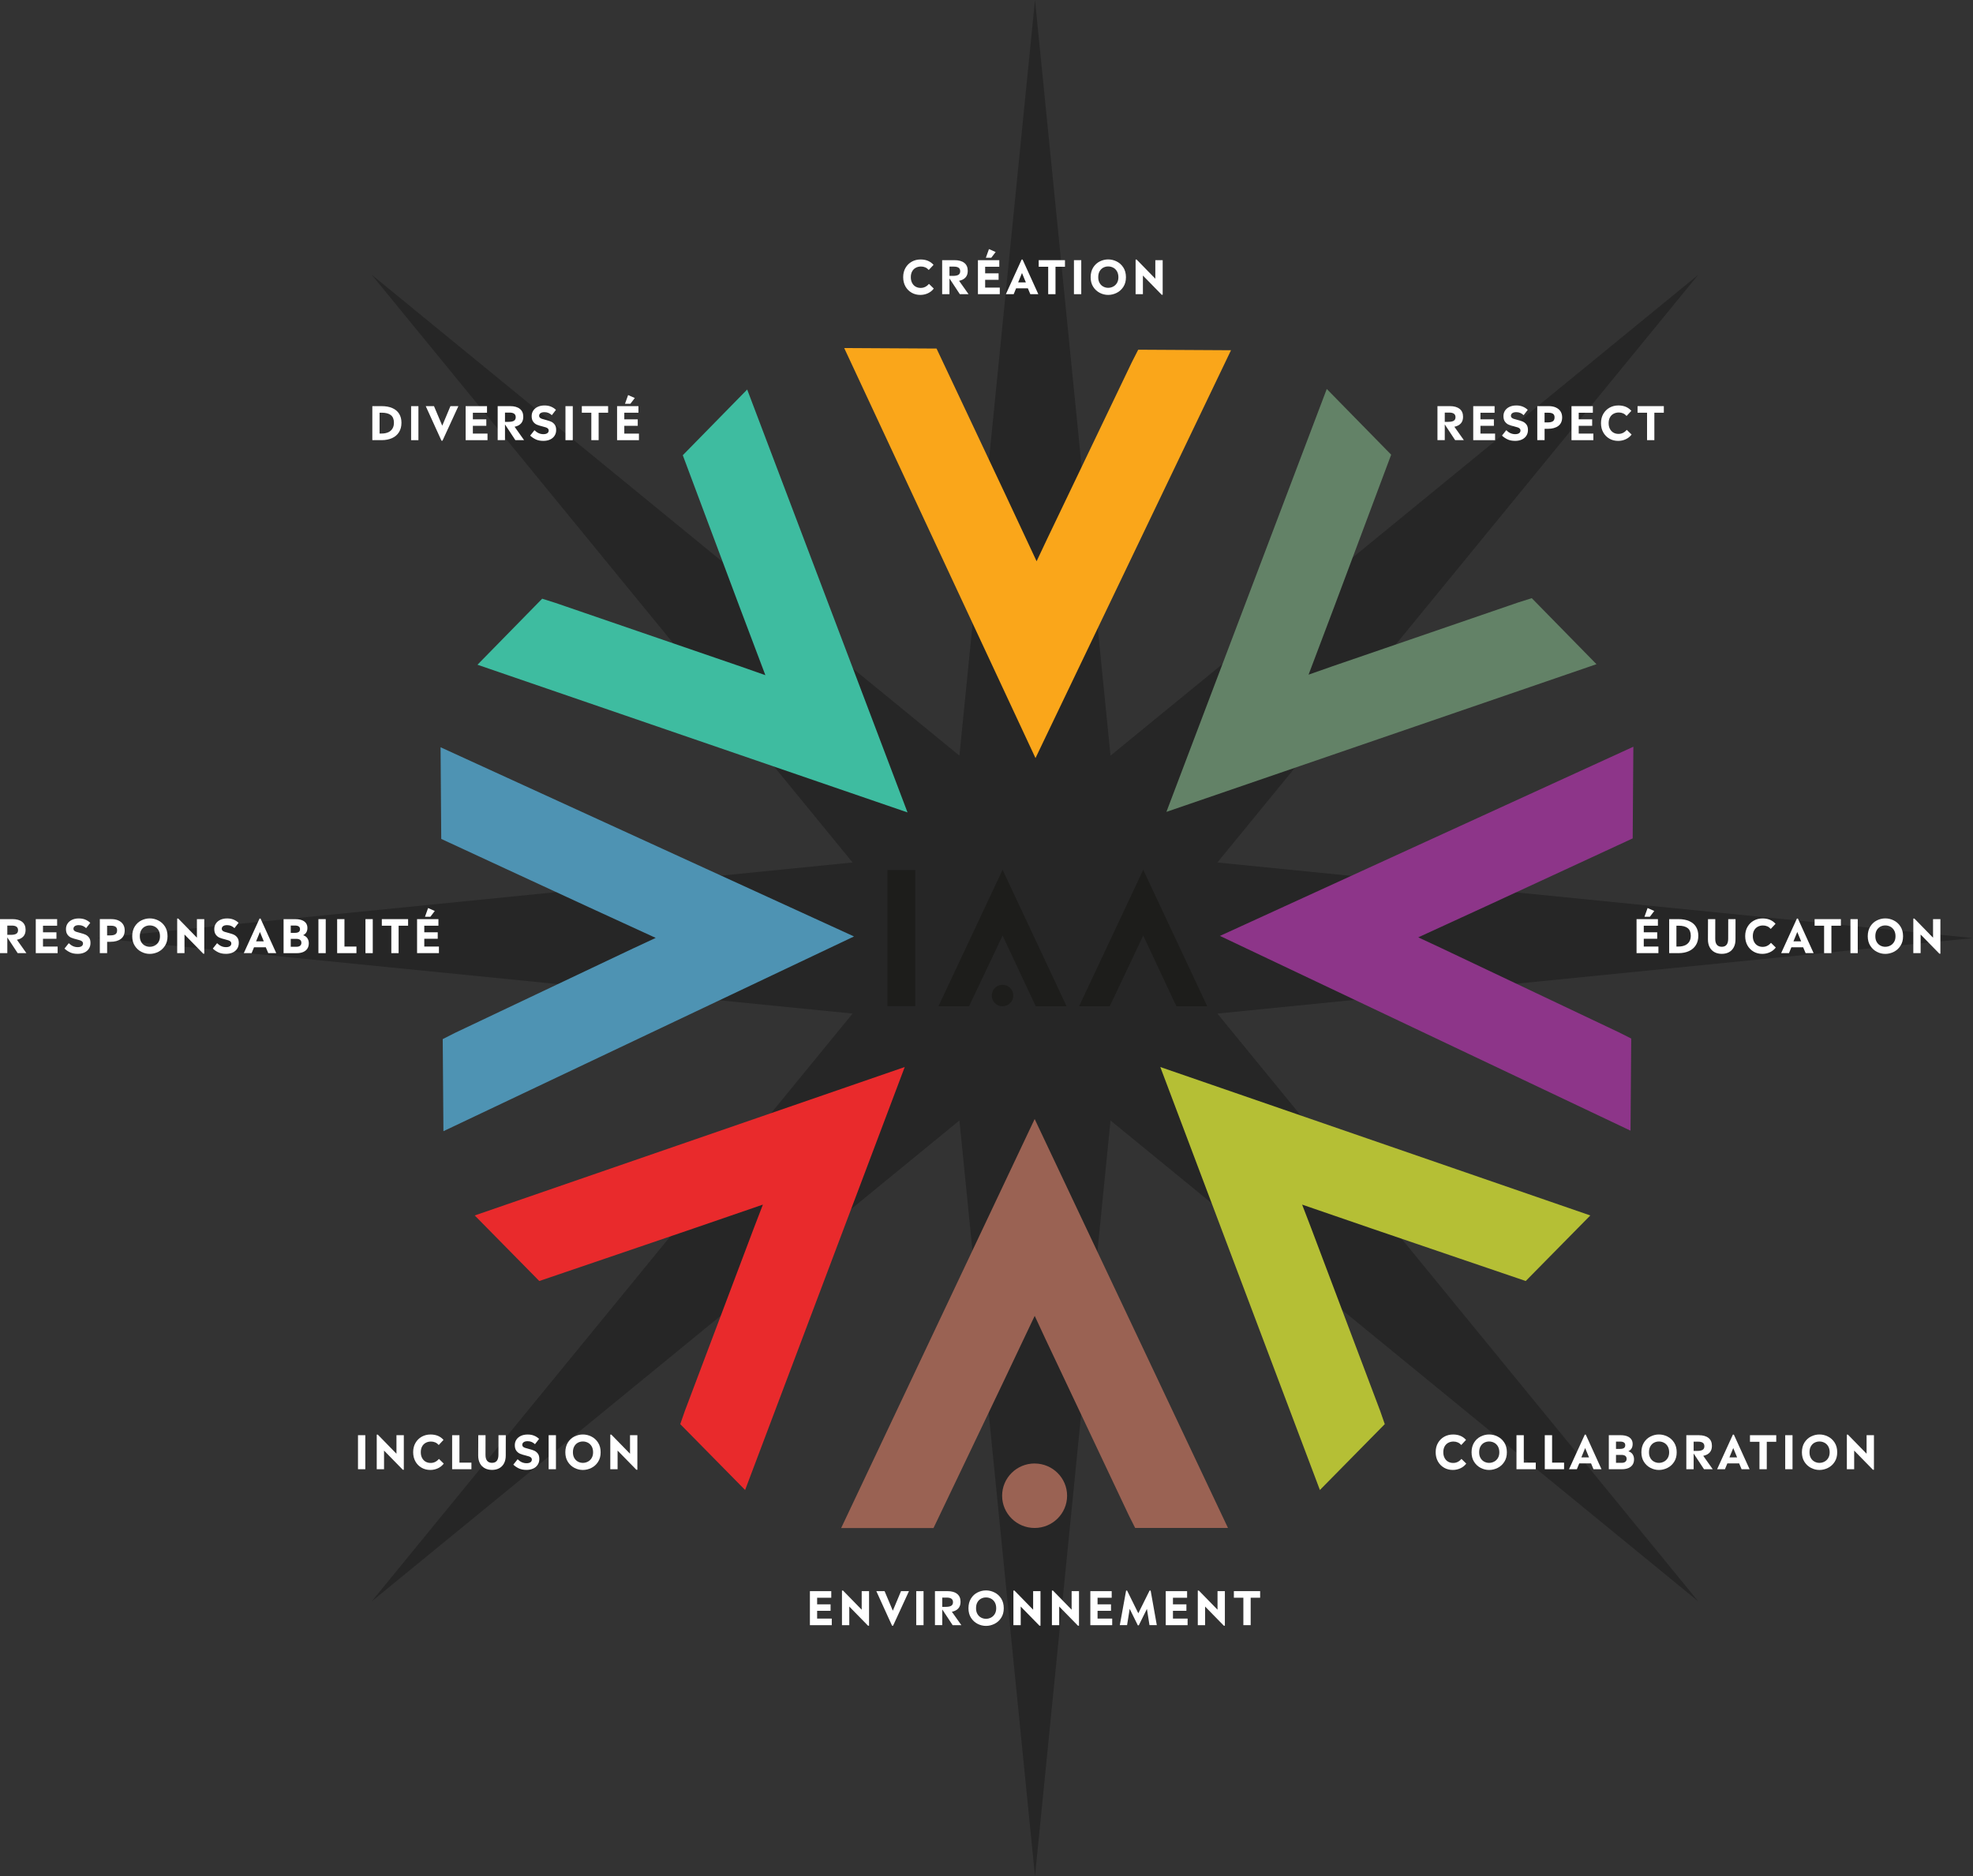 <?xml version="1.0" encoding="UTF-8"?><svg id="Calque_1" xmlns="http://www.w3.org/2000/svg" viewBox="0 0 904.08 859.66"><rect x="0" y="0" width="904.08" height="859.66" fill="#333333" stroke="none"/><defs><style>.cls-1{fill:#faa61a;}.cls-2{fill:#e92a2c;}.cls-3{fill:#fff;}.cls-4{fill:#9a6253;}.cls-5{fill:#b5bf35;}.cls-6{fill:#8d3589;}.cls-7{fill:#3ebca0;}.cls-8{fill:#1d1d1b;}.cls-9{fill:#638267;}.cls-10{fill:#262626;}.cls-11{fill:#4e93b3;}</style></defs><polygon class="cls-10" points="557.84 464.43 904.08 429.83 557.84 395.2 778.2 125.89 508.87 346.24 474.26 0 439.63 346.24 170.32 125.89 390.67 395.2 44.43 429.83 390.67 464.43 170.32 733.77 439.63 513.41 474.26 859.66 508.87 513.41 778.2 733.77 557.84 464.43"/><path class="cls-8" d="m464.32,456.16c0,2.72-2.21,4.93-4.93,4.93s-4.93-2.21-4.93-4.93,2.21-4.93,4.93-4.93,4.93,2.21,4.93,4.93"/><rect class="cls-8" x="406.65" y="398.64" width="12.77" height="62.39"/><polygon class="cls-8" points="474.65 461.09 473.71 459.19 461.01 432.1 459.41 428.65 454.64 438.77 448.61 451.47 444.04 461.09 430.01 461.09 459.41 398.54 488.74 461.09 474.65 461.09"/><polygon class="cls-8" points="539.1 461.09 538.16 459.19 525.46 432.1 523.86 428.65 519.09 438.77 513.06 451.47 508.49 461.09 494.46 461.09 523.86 398.54 553.19 461.09 539.1 461.09"/><path class="cls-4" d="m474.08,670.58c-8.22,0-14.88,6.62-14.88,14.78,0,8.16,6.67,14.77,14.89,14.77,8.22,0,14.88-6.62,14.88-14.77,0-8.16-6.67-14.77-14.89-14.77m.03-157.85l-88.67,187.42h42.32s13.79-28.83,13.79-28.83l18.18-38.05,14.4-30.34,4.81,10.35,38.36,81.15,2.86,5.68h42.53s-88.58-187.37-88.58-187.37Z"/><polygon class="cls-2" points="414.57 488.92 217.53 556.93 247.11 586.97 277.52 576.62 317.65 562.94 349.58 551.96 345.48 562.61 313.8 646.55 311.71 652.55 341.43 682.73 414.57 488.92"/><polygon class="cls-11" points="391.33 429.09 201.88 342.4 202.19 384.4 231.32 397.89 269.79 415.67 300.46 429.75 290.07 434.59 208.58 473.23 202.87 476.12 203.19 518.32 391.33 429.09"/><polygon class="cls-7" points="415.85 372.26 342.38 178.48 312.87 208.59 324.06 238.49 338.85 277.97 350.71 309.37 339.89 305.57 254.54 276.26 248.44 274.33 218.79 304.59 415.85 372.26"/><polygon class="cls-5" points="604.81 682.73 634.54 652.55 632.45 646.55 600.76 562.61 596.67 551.96 628.6 562.94 668.73 576.62 699.13 586.97 728.72 556.93 531.68 488.92 604.81 682.73"/><polygon class="cls-6" points="747.15 518.08 747.47 475.87 741.76 472.99 660.27 434.35 649.88 429.5 680.55 415.42 719.01 397.64 748.14 384.16 748.45 342.16 559.01 428.84 747.15 518.08"/><polygon class="cls-9" points="731.55 304.34 701.9 274.09 695.8 276.01 610.45 305.33 599.62 309.13 611.49 277.72 626.27 238.25 637.47 208.34 607.96 178.23 534.48 372.01 731.55 304.34"/><polygon class="cls-1" points="564.08 160.48 521.56 160.24 518.67 165.9 479.87 246.85 475 257.17 460.77 226.75 442.79 188.61 429.15 159.71 386.83 159.47 474.49 347.36 564.08 160.48"/><g><path class="cls-3" d="m417.7,134.09c-1.2-.68-2.13-1.64-2.82-2.87-.68-1.23-1.02-2.64-1.02-4.23s.35-3.04,1.07-4.26c.71-1.22,1.67-2.17,2.88-2.84,1.21-.67,2.55-1,4.03-1,2.5,0,4.48.82,5.93,2.47l-2.19,2.34c-.93-1.05-2.12-1.58-3.56-1.58-.89,0-1.68.19-2.39.57-.71.38-1.27.94-1.67,1.67-.4.73-.6,1.61-.6,2.64s.19,1.87.58,2.62c.39.75.92,1.32,1.6,1.71s1.46.59,2.33.59c.75,0,1.43-.15,2.06-.46.63-.31,1.21-.77,1.74-1.39l2.21,2.15c-.73.96-1.64,1.68-2.72,2.17-1.08.49-2.23.74-3.44.74-1.48,0-2.81-.34-4.01-1.02Z"/><path class="cls-3" d="m439.82,134.8l-4.75-7.21v7.21h-3.35v-15.59h5.72c1.88,0,3.36.41,4.42,1.24,1.06.83,1.59,2.05,1.59,3.67,0,1.25-.34,2.26-1.03,3.02-.69.76-1.67,1.27-2.95,1.52l4.35,6.14h-3.99Zm-3.14-8.39c1.15,0,1.99-.17,2.52-.51.53-.34.79-.88.79-1.62,0-.7-.23-1.23-.7-1.58s-1.19-.53-2.17-.53h-2.05v4.24h1.6Z"/><path class="cls-3" d="m458.13,131.78v3.02h-10.02v-15.59h9.79v3.02h-6.48v3.02h6.16v2.97h-6.16v3.56h6.71Zm-4.96-17.65l3.06,1.35-2.02,2.64h-2.47l1.43-3.99Z"/><path class="cls-3" d="m471.02,132.12h-5.42l-1.1,2.68h-3.59l7.23-15.86h.44l7.21,15.86h-3.67l-1.12-2.68Zm-2.72-7.02l-1.75,4.28h3.52l-1.77-4.28Z"/><path class="cls-3" d="m480.3,122.23h-4.34v-3.02h12.04v3.02h-4.34v12.57h-3.35v-12.57Z"/><path class="cls-3" d="m492.11,119.21h3.35v15.59h-3.35v-15.59Z"/><path class="cls-3" d="m503.95,134.19c-1.23-.63-2.24-1.55-3.02-2.77-.78-1.22-1.17-2.69-1.17-4.39s.39-3.23,1.17-4.47c.78-1.24,1.79-2.16,3.02-2.77,1.23-.61,2.51-.92,3.85-.92s2.63.31,3.88.93c1.25.62,2.27,1.54,3.07,2.77.79,1.23,1.19,2.72,1.19,4.46s-.39,3.16-1.18,4.39c-.79,1.22-1.81,2.15-3.06,2.77-1.25.62-2.55.94-3.9.94s-2.62-.31-3.85-.94Zm6.11-2.86c.72-.37,1.3-.91,1.75-1.64.45-.73.67-1.62.67-2.66s-.23-2-.67-2.74c-.45-.75-1.03-1.3-1.74-1.66s-1.47-.54-2.27-.54-1.55.18-2.24.54c-.69.36-1.25.91-1.68,1.65-.43.74-.64,1.66-.64,2.75s.21,1.93.64,2.66c.43.73.99,1.28,1.69,1.64.7.37,1.44.55,2.23.55s1.54-.18,2.26-.55Z"/><path class="cls-3" d="m532.77,119.21v15.84h-.46l-8.6-8.79v8.54h-3.35v-15.86h.48l8.56,8.77v-8.5h3.37Z"/></g><g><path class="cls-3" d="m759.93,433.72v3.02h-10.02v-15.59h9.79v3.02h-6.48v3.02h6.16v2.97h-6.16v3.56h6.71Zm-4.96-17.65l3.06,1.35-2.02,2.64h-2.47l1.43-3.99Z"/><path class="cls-3" d="m774.06,422.06c1.36.61,2.4,1.48,3.1,2.62.7,1.14,1.05,2.5,1.05,4.09,0,1.67-.37,3.11-1.12,4.3-.75,1.2-1.8,2.11-3.17,2.73-1.37.63-2.98.94-4.84.94h-4.22v-15.59h4.22c1.95,0,3.61.3,4.98.91Zm-1.94,11.09c.84-.38,1.49-.94,1.95-1.68s.69-1.64.69-2.71c0-1.59-.47-2.75-1.41-3.49s-2.35-1.11-4.22-1.11h-.95v9.55h.95c1.15,0,2.15-.19,3-.57Z"/><path class="cls-3" d="m785.66,436.3c-.96-.51-1.7-1.25-2.24-2.25-.53-.99-.8-2.2-.8-3.62l.04-9.28h3.33l-.02,8.96c-.01,1.25.24,2.18.75,2.79.51.61,1.25.92,2.23.92,1.97,0,2.95-1.24,2.95-3.71l.02-8.96h3.35l-.02,9.28c0,1.42-.26,2.62-.79,3.62-.53.99-1.26,1.74-2.2,2.25-.94.51-2.04.76-3.29.76s-2.36-.25-3.31-.76Z"/><path class="cls-3" d="m803.53,436.03c-1.2-.68-2.13-1.64-2.82-2.87-.68-1.23-1.02-2.64-1.02-4.23s.35-3.04,1.07-4.26c.71-1.22,1.67-2.17,2.88-2.84,1.21-.67,2.55-1,4.03-1,2.5,0,4.48.82,5.93,2.47l-2.19,2.34c-.93-1.05-2.12-1.58-3.56-1.58-.89,0-1.68.19-2.39.57-.71.38-1.27.94-1.67,1.67-.4.73-.6,1.61-.6,2.64s.19,1.87.58,2.62c.39.75.92,1.32,1.6,1.71s1.46.59,2.33.59c.75,0,1.43-.15,2.06-.46.63-.31,1.21-.77,1.74-1.39l2.21,2.15c-.73.96-1.64,1.68-2.72,2.17-1.08.49-2.23.74-3.44.74-1.48,0-2.81-.34-4.01-1.02Z"/><path class="cls-3" d="m826.28,434.06h-5.42l-1.1,2.68h-3.59l7.23-15.86h.44l7.21,15.86h-3.67l-1.12-2.68Zm-2.72-7.02l-1.75,4.28h3.52l-1.77-4.28Z"/><path class="cls-3" d="m835.84,424.17h-4.34v-3.02h12.04v3.02h-4.34v12.57h-3.35v-12.57Z"/><path class="cls-3" d="m847.92,421.15h3.35v15.59h-3.35v-15.59Z"/><path class="cls-3" d="m860.04,436.14c-1.23-.63-2.24-1.55-3.02-2.77-.78-1.22-1.17-2.69-1.17-4.39s.39-3.23,1.17-4.47c.78-1.24,1.79-2.16,3.02-2.77,1.23-.61,2.51-.92,3.85-.92s2.63.31,3.88.93c1.25.62,2.27,1.54,3.07,2.77.79,1.23,1.19,2.72,1.19,4.46s-.39,3.16-1.18,4.39c-.79,1.22-1.81,2.15-3.06,2.77-1.25.62-2.55.94-3.9.94s-2.62-.31-3.85-.94Zm6.11-2.86c.72-.37,1.3-.91,1.75-1.64.45-.73.67-1.62.67-2.66s-.23-2-.67-2.74c-.45-.75-1.03-1.3-1.74-1.66s-1.47-.54-2.27-.54-1.55.18-2.24.54c-.69.36-1.25.91-1.68,1.65-.43.74-.64,1.66-.64,2.75s.21,1.93.64,2.66c.43.73.99,1.28,1.69,1.64.7.37,1.44.55,2.23.55s1.54-.18,2.26-.55Z"/><path class="cls-3" d="m889.14,421.15v15.84h-.46l-8.6-8.79v8.54h-3.35v-15.86h.48l8.56,8.77v-8.5h3.37Z"/></g><g><path class="cls-3" d="m666.78,201.68l-4.75-7.21v7.21h-3.35v-15.59h5.72c1.88,0,3.36.42,4.42,1.24,1.06.83,1.59,2.05,1.59,3.67,0,1.25-.34,2.26-1.03,3.02-.69.76-1.67,1.27-2.95,1.52l4.35,6.14h-3.99Zm-3.14-8.39c1.15,0,1.99-.17,2.52-.51.53-.34.79-.88.79-1.62,0-.7-.23-1.23-.7-1.58s-1.19-.53-2.17-.53h-2.05v4.24h1.6Z"/><path class="cls-3" d="m685.09,198.67v3.02h-10.02v-15.59h9.79v3.02h-6.48v3.02h6.16v2.97h-6.16v3.56h6.71Z"/><path class="cls-3" d="m690.84,201.35c-.95-.44-1.82-1.02-2.6-1.75l1.96-2.47c.66.63,1.33,1.09,1.99,1.38.67.29,1.37.43,2.12.43s1.37-.15,1.79-.45c.42-.3.63-.71.63-1.23,0-.37-.12-.66-.36-.89-.24-.22-.54-.4-.92-.53-.37-.13-.89-.27-1.55-.44-1.04-.25-1.89-.52-2.55-.79-.66-.27-1.23-.73-1.71-1.36-.48-.63-.72-1.5-.72-2.59,0-.94.24-1.78.73-2.52.49-.74,1.17-1.31,2.06-1.73.89-.41,1.91-.62,3.08-.62s2.12.18,3,.54c.87.36,1.62.85,2.26,1.47l-1.88,2.43c-.49-.45-1.01-.79-1.54-1.02-.53-.23-1.15-.35-1.83-.35-.8,0-1.41.15-1.83.46-.42.31-.63.72-.63,1.24,0,.34.12.62.36.83.24.22.54.39.92.52.37.13.89.27,1.55.44,1.04.27,1.89.54,2.55.81.66.27,1.23.72,1.71,1.33.48.61.72,1.45.72,2.5s-.24,1.9-.73,2.66c-.49.76-1.17,1.34-2.06,1.75-.89.41-1.91.61-3.08.61-1.34,0-2.48-.22-3.43-.65Z"/><path class="cls-3" d="m712.91,186.71c.93.41,1.65,1,2.15,1.77.51.77.76,1.69.76,2.74,0,1.74-.58,3.06-1.75,3.94s-2.79,1.33-4.87,1.33h-1.43v5.19h-3.35v-15.59h5.25c1.24,0,2.32.2,3.25.61Zm-1.33,6.31c.51-.35.76-.95.76-1.79,0-.75-.23-1.28-.69-1.61-.46-.33-1.16-.5-2.1-.5h-1.79v4.43h1.43c1.08,0,1.88-.18,2.38-.53Z"/><path class="cls-3" d="m730.12,198.67v3.02h-10.02v-15.59h9.79v3.02h-6.48v3.02h6.16v2.97h-6.16v3.56h6.71Z"/><path class="cls-3" d="m737.46,200.98c-1.2-.68-2.13-1.64-2.82-2.87s-1.02-2.64-1.02-4.23.35-3.04,1.07-4.26c.71-1.22,1.67-2.17,2.88-2.84,1.21-.67,2.55-1,4.03-1,2.5,0,4.48.82,5.93,2.47l-2.19,2.34c-.93-1.05-2.12-1.58-3.56-1.58-.89,0-1.68.19-2.39.57-.71.38-1.27.93-1.67,1.67-.4.73-.6,1.61-.6,2.64s.19,1.87.58,2.62.92,1.31,1.6,1.71,1.46.59,2.33.59c.75,0,1.43-.15,2.06-.46.63-.31,1.21-.77,1.74-1.39l2.21,2.15c-.73.96-1.64,1.68-2.72,2.17-1.08.49-2.23.74-3.44.74-1.48,0-2.81-.34-4.01-1.02Z"/><path class="cls-3" d="m754.71,189.11h-4.34v-3.02h12.04v3.02h-4.34v12.57h-3.35v-12.57Z"/></g><g><path class="cls-3" d="m661.7,672.5c-1.2-.68-2.13-1.64-2.82-2.87-.68-1.23-1.02-2.64-1.02-4.23s.35-3.04,1.07-4.26c.71-1.22,1.67-2.17,2.88-2.84,1.21-.67,2.55-1,4.03-1,2.5,0,4.48.82,5.93,2.47l-2.19,2.34c-.93-1.05-2.12-1.58-3.56-1.58-.89,0-1.68.19-2.39.57-.71.38-1.27.94-1.67,1.67-.4.73-.6,1.61-.6,2.64s.19,1.87.58,2.62c.39.75.92,1.32,1.6,1.71s1.46.59,2.33.59c.75,0,1.43-.15,2.06-.46.63-.31,1.21-.77,1.74-1.39l2.21,2.15c-.73.96-1.64,1.68-2.72,2.17-1.08.49-2.23.74-3.44.74-1.48,0-2.81-.34-4.01-1.02Z"/><path class="cls-3" d="m678.5,672.61c-1.23-.63-2.24-1.55-3.02-2.77-.78-1.22-1.17-2.69-1.17-4.39s.39-3.23,1.17-4.47c.78-1.24,1.79-2.16,3.02-2.77,1.23-.61,2.51-.92,3.85-.92s2.63.31,3.88.93c1.25.62,2.27,1.54,3.07,2.77.79,1.23,1.19,2.72,1.19,4.46s-.39,3.16-1.18,4.39c-.79,1.22-1.81,2.15-3.06,2.77-1.25.62-2.55.94-3.9.94s-2.62-.31-3.85-.94Zm6.11-2.86c.72-.37,1.3-.91,1.75-1.64.45-.73.67-1.62.67-2.66s-.23-2-.67-2.74c-.45-.75-1.03-1.3-1.74-1.66s-1.47-.54-2.27-.54-1.55.18-2.24.54c-.69.36-1.25.91-1.68,1.65-.43.74-.64,1.66-.64,2.75s.21,1.93.64,2.66c.43.73.99,1.28,1.69,1.64.7.37,1.44.55,2.23.55s1.54-.18,2.26-.55Z"/><path class="cls-3" d="m703.73,670.19v3.02h-8.84v-15.59h3.35v12.57h5.48Z"/><path class="cls-3" d="m716.7,670.19v3.02h-8.84v-15.59h3.35v12.57h5.48Z"/><path class="cls-3" d="m729.08,670.53h-5.42l-1.1,2.68h-3.59l7.23-15.86h.44l7.21,15.86h-3.67l-1.12-2.68Zm-2.72-7.02l-1.75,4.28h3.52l-1.77-4.28Z"/><path class="cls-3" d="m748.14,666.41c.42.65.62,1.41.62,2.3,0,.97-.23,1.79-.69,2.47-.46.67-1.1,1.18-1.93,1.52-.83.34-1.8.51-2.91.51h-6.03v-15.59h5.4c1.17,0,2.17.16,2.99.47s1.46.78,1.89,1.38c.43.6.64,1.33.64,2.17,0,1.6-.65,2.71-1.96,3.33.9.31,1.56.79,1.97,1.43Zm-7.65-5.86v3.35h1.88c.77,0,1.36-.13,1.76-.4.4-.27.6-.7.6-1.29s-.2-.98-.59-1.25c-.39-.27-.95-.41-1.67-.41h-1.98Zm4.27,9.26c.4-.31.6-.76.6-1.35s-.2-1.06-.61-1.36c-.41-.3-.99-.45-1.75-.45h-2.51v3.63h2.62c.7,0,1.26-.15,1.66-.46Z"/><path class="cls-3" d="m756.32,672.61c-1.23-.63-2.24-1.55-3.02-2.77-.78-1.22-1.17-2.69-1.17-4.39s.39-3.23,1.17-4.47c.78-1.24,1.79-2.16,3.02-2.77,1.23-.61,2.51-.92,3.85-.92s2.63.31,3.88.93c1.25.62,2.27,1.54,3.07,2.77.79,1.23,1.19,2.72,1.19,4.46s-.39,3.16-1.18,4.39c-.79,1.22-1.81,2.15-3.06,2.77-1.25.62-2.55.94-3.9.94s-2.62-.31-3.85-.94Zm6.11-2.86c.72-.37,1.3-.91,1.75-1.64.45-.73.67-1.62.67-2.66s-.23-2-.67-2.74c-.45-.75-1.03-1.3-1.74-1.66s-1.47-.54-2.27-.54-1.55.18-2.24.54c-.69.36-1.25.91-1.68,1.65-.43.74-.64,1.66-.64,2.75s.21,1.93.64,2.66c.43.73.99,1.28,1.69,1.64.7.37,1.44.55,2.23.55s1.54-.18,2.26-.55Z"/><path class="cls-3" d="m780.82,673.21l-4.75-7.21v7.21h-3.35v-15.59h5.72c1.88,0,3.36.41,4.42,1.24,1.06.83,1.59,2.05,1.59,3.67,0,1.25-.34,2.26-1.03,3.02-.69.76-1.67,1.27-2.95,1.52l4.35,6.14h-3.99Zm-3.14-8.39c1.15,0,1.99-.17,2.52-.51.53-.34.79-.88.79-1.62,0-.7-.23-1.23-.7-1.58s-1.19-.53-2.17-.53h-2.05v4.24h1.6Z"/><path class="cls-3" d="m796.94,670.53h-5.42l-1.1,2.68h-3.59l7.23-15.86h.44l7.21,15.86h-3.67l-1.12-2.68Zm-2.72-7.02l-1.75,4.28h3.52l-1.77-4.28Z"/><path class="cls-3" d="m806.22,660.64h-4.34v-3.02h12.04v3.02h-4.34v12.57h-3.35v-12.57Z"/><path class="cls-3" d="m818.03,657.62h3.35v15.59h-3.35v-15.59Z"/><path class="cls-3" d="m829.87,672.61c-1.23-.63-2.24-1.55-3.02-2.77-.78-1.22-1.17-2.69-1.17-4.39s.39-3.23,1.17-4.47c.78-1.24,1.79-2.16,3.02-2.77,1.23-.61,2.51-.92,3.85-.92s2.63.31,3.88.93c1.25.62,2.27,1.54,3.07,2.77.79,1.23,1.19,2.72,1.19,4.46s-.39,3.16-1.18,4.39c-.79,1.22-1.81,2.15-3.06,2.77-1.25.62-2.55.94-3.9.94s-2.62-.31-3.85-.94Zm6.11-2.86c.72-.37,1.3-.91,1.75-1.64.45-.73.67-1.62.67-2.66s-.23-2-.67-2.74c-.45-.75-1.03-1.3-1.74-1.66s-1.47-.54-2.27-.54-1.55.18-2.24.54c-.69.36-1.25.91-1.68,1.65-.43.74-.64,1.66-.64,2.75s.21,1.93.64,2.66c.43.73.99,1.28,1.69,1.64.7.37,1.44.55,2.23.55s1.54-.18,2.26-.55Z"/><path class="cls-3" d="m858.69,657.62v15.84h-.46l-8.6-8.79v8.54h-3.35v-15.86h.48l8.56,8.77v-8.5h3.37Z"/></g><g><path class="cls-3" d="m381.14,741.65v3.02h-10.02v-15.59h9.79v3.02h-6.48v3.02h6.16v2.97h-6.16v3.56h6.71Z"/><path class="cls-3" d="m398.22,729.08v15.84h-.46l-8.6-8.79v8.54h-3.35v-15.86h.48l8.56,8.77v-8.5h3.37Z"/><path class="cls-3" d="m416.51,729.08l-7.28,15.84h-.46l-7.21-15.84h3.78l3.78,8.96,3.75-8.96h3.65Z"/><path class="cls-3" d="m419.84,729.08h3.35v15.59h-3.35v-15.59Z"/><path class="cls-3" d="m436.52,744.66l-4.75-7.21v7.21h-3.35v-15.59h5.72c1.88,0,3.36.41,4.42,1.24,1.06.83,1.59,2.05,1.59,3.67,0,1.25-.34,2.26-1.03,3.02-.69.76-1.67,1.27-2.95,1.52l4.35,6.14h-3.99Zm-3.14-8.39c1.15,0,1.99-.17,2.52-.51.53-.34.79-.88.79-1.62,0-.7-.23-1.23-.7-1.58s-1.19-.53-2.17-.53h-2.05v4.24h1.6Z"/><path class="cls-3" d="m447.96,744.06c-1.23-.63-2.24-1.55-3.02-2.77-.78-1.22-1.17-2.69-1.17-4.39s.39-3.23,1.17-4.47c.78-1.24,1.79-2.16,3.02-2.77,1.23-.61,2.51-.92,3.85-.92s2.63.31,3.88.93c1.25.62,2.27,1.54,3.07,2.77.79,1.23,1.19,2.72,1.19,4.46s-.39,3.16-1.18,4.39c-.79,1.22-1.81,2.15-3.06,2.77-1.25.62-2.55.94-3.9.94s-2.62-.31-3.85-.94Zm6.11-2.86c.72-.37,1.3-.91,1.75-1.64.45-.73.67-1.62.67-2.66s-.23-2-.67-2.74c-.45-.75-1.03-1.3-1.74-1.66s-1.47-.54-2.27-.54-1.55.18-2.24.54c-.69.36-1.25.91-1.68,1.65-.43.74-.64,1.66-.64,2.75s.21,1.93.64,2.66c.43.73.99,1.28,1.69,1.64.7.37,1.44.55,2.23.55s1.54-.18,2.26-.55Z"/><path class="cls-3" d="m476.78,729.08v15.84h-.46l-8.6-8.79v8.54h-3.35v-15.86h.48l8.56,8.77v-8.5h3.37Z"/><path class="cls-3" d="m494.42,729.08v15.84h-.46l-8.6-8.79v8.54h-3.35v-15.86h.48l8.56,8.77v-8.5h3.37Z"/><path class="cls-3" d="m509.64,741.65v3.02h-10.02v-15.59h9.79v3.02h-6.48v3.02h6.16v2.97h-6.16v3.56h6.71Z"/><path class="cls-3" d="m526.73,744.66l-1.18-7.45-3.73,7.53h-.44l-3.73-7.55-1.2,7.47h-3.33l2.89-15.86h.44l5.15,10.42,5.17-10.42h.48l2.83,15.86h-3.33Z"/><path class="cls-3" d="m544.19,741.65v3.02h-10.02v-15.59h9.79v3.02h-6.48v3.02h6.16v2.97h-6.16v3.56h6.71Z"/><path class="cls-3" d="m561.27,729.08v15.84h-.46l-8.6-8.79v8.54h-3.35v-15.86h.48l8.56,8.77v-8.5h3.37Z"/><path class="cls-3" d="m569.73,732.09h-4.34v-3.02h12.04v3.02h-4.34v12.57h-3.35v-12.57Z"/></g><g><path class="cls-3" d="m164.04,657.62h3.35v15.59h-3.35v-15.59Z"/><path class="cls-3" d="m185.04,657.62v15.84h-.46l-8.6-8.79v8.54h-3.35v-15.86h.48l8.56,8.77v-8.5h3.37Z"/><path class="cls-3" d="m193.16,672.5c-1.2-.68-2.13-1.64-2.82-2.87-.68-1.23-1.02-2.64-1.02-4.23s.35-3.04,1.07-4.26c.71-1.22,1.67-2.17,2.88-2.84,1.21-.67,2.55-1,4.03-1,2.5,0,4.48.82,5.93,2.47l-2.19,2.34c-.93-1.05-2.12-1.58-3.56-1.58-.89,0-1.68.19-2.39.57-.71.38-1.27.94-1.67,1.67-.4.73-.6,1.61-.6,2.64s.19,1.87.58,2.62c.39.75.92,1.32,1.6,1.71s1.46.59,2.33.59c.75,0,1.43-.15,2.06-.46.63-.31,1.21-.77,1.74-1.39l2.21,2.15c-.73.96-1.64,1.68-2.72,2.17-1.08.49-2.23.74-3.44.74-1.48,0-2.81-.34-4.01-1.02Z"/><path class="cls-3" d="m216.02,670.19v3.02h-8.84v-15.59h3.35v12.57h5.48Z"/><path class="cls-3" d="m222.16,672.76c-.96-.51-1.7-1.25-2.24-2.25-.53-.99-.8-2.2-.8-3.62l.04-9.28h3.33l-.02,8.96c-.01,1.25.24,2.18.75,2.79.51.61,1.25.92,2.23.92,1.97,0,2.95-1.24,2.95-3.71l.02-8.96h3.35l-.02,9.28c0,1.42-.26,2.62-.79,3.62-.53.99-1.26,1.74-2.2,2.25s-2.04.76-3.29.76-2.36-.25-3.31-.76Z"/><path class="cls-3" d="m237.82,672.87c-.95-.44-1.82-1.02-2.6-1.75l1.96-2.47c.66.63,1.33,1.09,1.99,1.38.67.29,1.37.43,2.12.43s1.37-.15,1.79-.45c.42-.3.63-.71.63-1.23,0-.37-.12-.66-.36-.89-.24-.22-.54-.4-.92-.53s-.89-.27-1.55-.44c-1.04-.25-1.89-.52-2.55-.79-.66-.28-1.23-.73-1.71-1.36-.48-.63-.72-1.5-.72-2.59,0-.94.24-1.78.73-2.52.49-.74,1.17-1.31,2.06-1.73.89-.41,1.91-.62,3.08-.62s2.12.18,3,.54c.87.36,1.62.85,2.26,1.46l-1.88,2.43c-.49-.45-1.01-.79-1.54-1.02s-1.15-.35-1.83-.35c-.8,0-1.41.16-1.83.46-.42.31-.63.72-.63,1.24,0,.34.12.62.36.83.24.22.54.39.92.52s.89.27,1.55.44c1.04.27,1.89.54,2.55.81.66.27,1.23.72,1.71,1.33s.72,1.45.72,2.5-.24,1.9-.73,2.66c-.49.76-1.17,1.34-2.06,1.75s-1.91.61-3.08.61c-1.34,0-2.48-.22-3.43-.65Z"/><path class="cls-3" d="m251.4,657.62h3.35v15.59h-3.35v-15.59Z"/><path class="cls-3" d="m263.24,672.61c-1.23-.62-2.24-1.55-3.02-2.77-.78-1.22-1.17-2.69-1.17-4.39s.39-3.23,1.17-4.47c.78-1.24,1.79-2.16,3.02-2.77,1.23-.61,2.51-.92,3.85-.92s2.63.31,3.88.93,2.27,1.54,3.07,2.77,1.19,2.72,1.19,4.46-.39,3.16-1.18,4.39c-.79,1.22-1.81,2.15-3.06,2.77-1.25.62-2.55.94-3.9.94s-2.62-.31-3.85-.94Zm6.11-2.86c.72-.37,1.3-.91,1.75-1.65.45-.73.67-1.62.67-2.66s-.23-2-.67-2.74c-.45-.75-1.03-1.3-1.74-1.66-.71-.36-1.47-.54-2.27-.54s-1.55.18-2.24.54c-.69.36-1.25.91-1.68,1.65-.43.74-.64,1.66-.64,2.75,0,1.04.21,1.93.64,2.66.43.73.99,1.28,1.69,1.65.7.37,1.44.55,2.23.55s1.54-.18,2.26-.55Z"/><path class="cls-3" d="m292.06,657.62v15.84h-.46l-8.6-8.79v8.54h-3.35v-15.86h.48l8.56,8.77v-8.5h3.37Z"/></g><g><path class="cls-3" d="m8.1,436.74l-4.75-7.21v7.21H0v-15.59h5.72c1.88,0,3.36.41,4.42,1.24,1.06.83,1.59,2.05,1.59,3.67,0,1.25-.34,2.26-1.03,3.02-.69.76-1.67,1.27-2.95,1.52l4.35,6.14h-3.99Zm-3.14-8.39c1.15,0,1.99-.17,2.52-.51.53-.34.79-.88.79-1.62,0-.7-.23-1.23-.7-1.58s-1.19-.53-2.17-.53h-2.05v4.24h1.6Z"/><path class="cls-3" d="m26.41,433.72v3.02h-10.02v-15.59h9.79v3.02h-6.48v3.02h6.16v2.97h-6.16v3.56h6.71Z"/><path class="cls-3" d="m32.15,436.4c-.95-.44-1.82-1.02-2.6-1.75l1.96-2.47c.66.63,1.33,1.09,1.99,1.38.67.29,1.37.43,2.12.43s1.37-.15,1.79-.45c.42-.3.63-.71.63-1.23,0-.37-.12-.66-.36-.89-.24-.22-.54-.4-.92-.53-.37-.13-.89-.27-1.55-.44-1.04-.25-1.89-.52-2.55-.79-.66-.27-1.23-.73-1.71-1.36-.48-.63-.72-1.5-.72-2.59,0-.94.24-1.78.73-2.52.49-.74,1.17-1.31,2.06-1.73.89-.41,1.91-.62,3.08-.62s2.12.18,3,.54c.87.36,1.62.85,2.26,1.47l-1.88,2.43c-.49-.45-1.01-.79-1.54-1.02s-1.15-.35-1.83-.35c-.8,0-1.41.15-1.83.46-.42.31-.63.72-.63,1.24,0,.34.12.62.36.83.24.22.54.39.92.52.37.13.89.27,1.55.44,1.04.27,1.89.54,2.55.81.66.27,1.23.72,1.71,1.33s.72,1.44.72,2.5-.24,1.9-.73,2.66c-.49.76-1.17,1.34-2.06,1.75-.89.41-1.91.61-3.08.61-1.34,0-2.48-.22-3.43-.65Z"/><path class="cls-3" d="m54.23,421.76c.93.41,1.65,1,2.15,1.77.51.77.76,1.69.76,2.74,0,1.74-.58,3.06-1.75,3.94-1.17.89-2.79,1.33-4.87,1.33h-1.43v5.19h-3.35v-15.59h5.25c1.24,0,2.32.2,3.25.61Zm-1.33,6.31c.51-.35.76-.95.76-1.79,0-.75-.23-1.28-.69-1.61s-1.16-.5-2.1-.5h-1.79v4.43h1.43c1.08,0,1.88-.18,2.38-.53Z"/><path class="cls-3" d="m64.78,436.14c-1.23-.63-2.24-1.55-3.02-2.77-.78-1.22-1.17-2.69-1.17-4.39s.39-3.23,1.17-4.47c.78-1.24,1.79-2.16,3.02-2.77,1.23-.61,2.51-.92,3.85-.92s2.63.31,3.88.93c1.25.62,2.27,1.54,3.07,2.77.79,1.23,1.19,2.72,1.19,4.46s-.39,3.16-1.18,4.39c-.79,1.22-1.81,2.15-3.06,2.77-1.25.62-2.55.94-3.9.94s-2.62-.31-3.85-.94Zm6.11-2.86c.72-.37,1.3-.91,1.75-1.64.45-.73.67-1.62.67-2.66s-.23-2-.67-2.74c-.45-.75-1.03-1.3-1.74-1.66s-1.47-.54-2.27-.54-1.55.18-2.24.54c-.69.36-1.25.91-1.68,1.65-.43.74-.64,1.66-.64,2.75s.21,1.93.64,2.66c.43.73.99,1.28,1.69,1.64.7.37,1.44.55,2.23.55s1.54-.18,2.26-.55Z"/><path class="cls-3" d="m93.6,421.15v15.84h-.46l-8.6-8.79v8.54h-3.35v-15.86h.48l8.56,8.77v-8.5h3.37Z"/><path class="cls-3" d="m100.11,436.4c-.95-.44-1.82-1.02-2.6-1.75l1.96-2.47c.66.63,1.33,1.09,1.99,1.38.67.29,1.37.43,2.12.43s1.37-.15,1.79-.45c.42-.3.63-.71.63-1.23,0-.37-.12-.66-.36-.89-.24-.22-.54-.4-.92-.53-.37-.13-.89-.27-1.55-.44-1.04-.25-1.89-.52-2.55-.79-.66-.27-1.23-.73-1.71-1.36-.48-.63-.72-1.5-.72-2.59,0-.94.24-1.78.73-2.52.49-.74,1.17-1.31,2.06-1.73.89-.41,1.91-.62,3.08-.62s2.12.18,3,.54c.87.36,1.62.85,2.26,1.47l-1.88,2.43c-.49-.45-1.01-.79-1.54-1.02s-1.15-.35-1.83-.35c-.8,0-1.41.15-1.83.46-.42.31-.63.72-.63,1.24,0,.34.12.62.36.83.24.22.54.39.92.52.37.13.89.27,1.55.44,1.04.27,1.89.54,2.55.81.66.27,1.23.72,1.71,1.33s.72,1.44.72,2.5-.24,1.9-.73,2.66c-.49.76-1.17,1.34-2.06,1.75-.89.41-1.91.61-3.08.61-1.34,0-2.48-.22-3.43-.65Z"/><path class="cls-3" d="m121.82,434.06h-5.42l-1.1,2.68h-3.59l7.23-15.86h.44l7.21,15.86h-3.67l-1.12-2.68Zm-2.72-7.02l-1.75,4.28h3.52l-1.77-4.28Z"/><path class="cls-3" d="m140.88,429.95c.42.65.62,1.41.62,2.3,0,.97-.23,1.79-.69,2.47-.46.67-1.1,1.18-1.93,1.52-.83.34-1.8.51-2.91.51h-6.03v-15.59h5.4c1.17,0,2.17.16,2.99.47s1.46.78,1.89,1.38c.43.6.64,1.33.64,2.17,0,1.6-.65,2.71-1.96,3.33.9.31,1.56.79,1.97,1.43Zm-7.65-5.86v3.35h1.88c.77,0,1.36-.13,1.76-.4.4-.27.6-.7.6-1.29s-.2-.98-.59-1.25c-.39-.27-.95-.41-1.67-.41h-1.98Zm4.27,9.26c.4-.31.6-.76.6-1.35s-.2-1.06-.61-1.36c-.41-.3-.99-.45-1.75-.45h-2.51v3.63h2.62c.7,0,1.26-.15,1.66-.46Z"/><path class="cls-3" d="m145.91,421.15h3.35v15.59h-3.35v-15.59Z"/><path class="cls-3" d="m163.33,433.72v3.02h-8.84v-15.59h3.35v12.57h5.48Z"/><path class="cls-3" d="m167.46,421.15h3.35v15.59h-3.35v-15.59Z"/><path class="cls-3" d="m179.3,424.17h-4.34v-3.02h12.04v3.02h-4.34v12.57h-3.35v-12.57Z"/><path class="cls-3" d="m201.13,433.72v3.02h-10.02v-15.59h9.79v3.02h-6.48v3.02h6.16v2.97h-6.16v3.56h6.71Zm-4.96-17.65l3.06,1.35-2.02,2.64h-2.47l1.43-3.99Z"/></g><g><path class="cls-3" d="m179.81,187c1.36.6,2.4,1.48,3.1,2.62.7,1.14,1.05,2.5,1.05,4.09,0,1.67-.37,3.11-1.12,4.3-.75,1.2-1.8,2.11-3.17,2.73s-2.98.94-4.84.94h-4.22v-15.59h4.22c1.95,0,3.61.3,4.98.91Zm-1.94,11.09c.84-.38,1.49-.94,1.95-1.68s.69-1.64.69-2.71c0-1.59-.47-2.75-1.41-3.49-.94-.74-2.35-1.11-4.22-1.11h-.95v9.55h.95c1.15,0,2.15-.19,3-.57Z"/><path class="cls-3" d="m188.38,186.1h3.35v15.59h-3.35v-15.59Z"/><path class="cls-3" d="m210.04,186.1l-7.28,15.84h-.46l-7.21-15.84h3.78l3.78,8.96,3.75-8.96h3.65Z"/><path class="cls-3" d="m223.39,198.67v3.02h-10.02v-15.59h9.79v3.02h-6.48v3.02h6.16v2.97h-6.16v3.56h6.71Z"/><path class="cls-3" d="m236.15,201.68l-4.75-7.21v7.21h-3.35v-15.59h5.72c1.88,0,3.36.41,4.42,1.24,1.06.83,1.59,2.05,1.59,3.67,0,1.25-.34,2.26-1.03,3.02-.69.76-1.67,1.27-2.95,1.52l4.35,6.14h-3.99Zm-3.14-8.39c1.15,0,1.99-.17,2.52-.51.53-.34.79-.88.79-1.62,0-.7-.23-1.23-.7-1.58s-1.19-.53-2.17-.53h-2.05v4.24h1.6Z"/><path class="cls-3" d="m245.54,201.35c-.95-.44-1.82-1.02-2.6-1.75l1.96-2.47c.66.63,1.33,1.09,1.99,1.38.67.29,1.37.43,2.12.43s1.37-.15,1.79-.45c.42-.3.63-.71.63-1.23,0-.37-.12-.66-.36-.89-.24-.22-.54-.4-.92-.53s-.89-.27-1.55-.44c-1.04-.25-1.89-.52-2.55-.79-.66-.27-1.23-.73-1.71-1.36-.48-.63-.72-1.5-.72-2.59,0-.94.24-1.78.73-2.52.49-.74,1.17-1.31,2.06-1.73.89-.41,1.91-.62,3.08-.62s2.12.18,3,.54c.87.36,1.62.85,2.26,1.47l-1.88,2.43c-.49-.45-1.01-.79-1.54-1.02s-1.15-.35-1.83-.35c-.8,0-1.41.15-1.83.46-.42.31-.63.72-.63,1.24,0,.34.12.62.36.83.24.22.54.39.92.52.37.13.89.27,1.55.44,1.04.27,1.89.54,2.55.81.66.27,1.23.72,1.71,1.33s.72,1.44.72,2.5-.24,1.9-.73,2.66c-.49.76-1.17,1.34-2.06,1.75s-1.91.61-3.08.61c-1.34,0-2.48-.22-3.43-.65Z"/><path class="cls-3" d="m259.11,186.1h3.35v15.59h-3.35v-15.59Z"/><path class="cls-3" d="m270.95,189.11h-4.34v-3.02h12.04v3.02h-4.34v12.57h-3.35v-12.57Z"/><path class="cls-3" d="m292.78,198.67v3.02h-10.02v-15.59h9.79v3.02h-6.48v3.02h6.16v2.97h-6.16v3.56h6.71Zm-4.96-17.65l3.06,1.35-2.02,2.64h-2.47l1.43-3.99Z"/></g></svg>